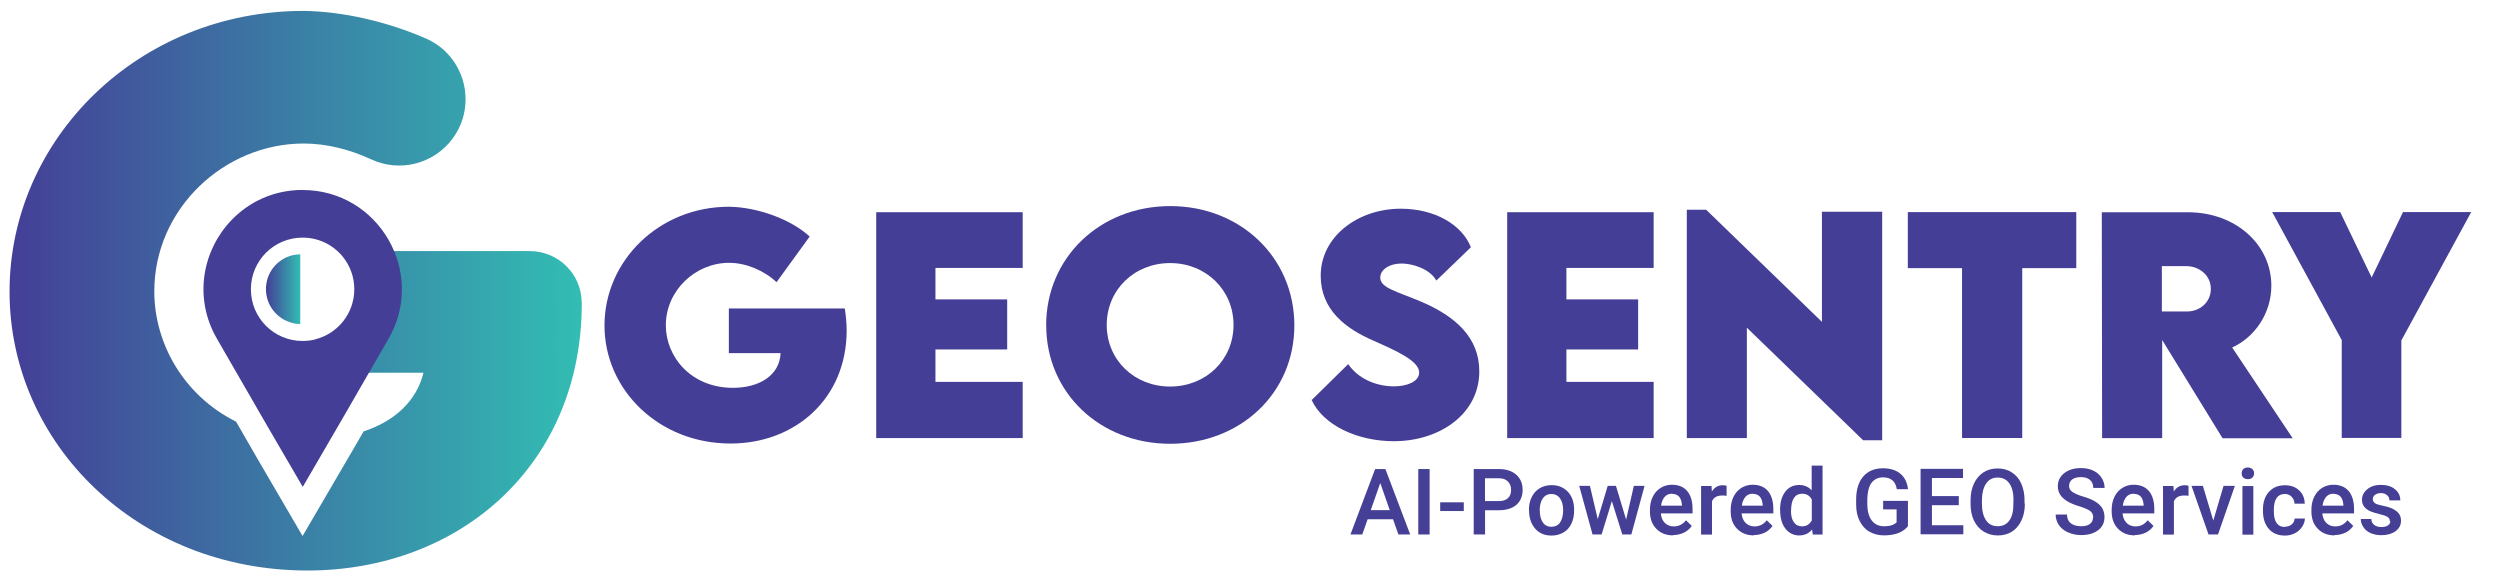 <?xml version="1.0" encoding="UTF-8"?>
<svg id="Layer_1" data-name="Layer 1" xmlns="http://www.w3.org/2000/svg" xmlns:xlink="http://www.w3.org/1999/xlink" viewBox="0 0 390 90">
  <defs>
    <style>
      .cls-1 {
        fill: url(#linear-gradient);
      }

      .cls-1, .cls-2, .cls-3, .cls-4 {
        stroke-width: 0px;
      }

      .cls-2 {
        fill: url(#linear-gradient-2);
      }

      .cls-3 {
        fill: #443e97;
      }

      .cls-4 {
        fill: #453f96;
      }
    </style>
    <linearGradient id="linear-gradient" x1="1.49" y1="189.35" x2="90.76" y2="189.35" gradientTransform="translate(0 -144)" gradientUnits="userSpaceOnUse">
      <stop offset="0" stop-color="#443e97"/>
      <stop offset="1" stop-color="#32bdb3"/>
    </linearGradient>
    <linearGradient id="linear-gradient-2" x1="41.49" y1="189.11" x2="46.84" y2="189.11" xlink:href="#linear-gradient"/>
  </defs>
  <g>
    <path class="cls-1" d="m90.74,47.21c0-4.46-3.66-8.04-8.1-8.04h-27.02v18.98h10.44c-1.06,4.37-4.46,7.55-9.34,9.15l-1.2,2.08-8.32,14.24-7.3-12.51h0l-3.07-5.33c-8.12-4.05-12.76-12.13-12.76-20.34,0-12.88,10.9-23.05,23.31-23.05,3.5,0,7.14.9,10.5,2.46,4.5,2.1,9.83.73,12.76-3.28h0c3.89-5.33,1.85-12.92-4.19-15.56-5.96-2.6-12.8-4.21-19.06-4.31C21.55,1.7,1.49,21.7,1.49,45.48s20,43.52,46.47,43.52c23.68,0,42.8-16.38,42.8-41.71v-.08h-.02Z"/>
    <path class="cls-2" d="m45.66,50.41c.39.1.77.14,1.18.14v-10.88c-.41,0-.79.06-1.18.14-2.46.59-4.17,2.77-4.17,5.29s1.71,4.7,4.17,5.29h0v.02Z"/>
    <path class="cls-3" d="m47.2,29.64c11.9,0,19.35,12.9,13.41,23.21l-7.34,12.72-6.04,10.38-5.31-9.11h0l-8.08-14c-3.7-6.41-2.24-13.79,2.26-18.49,2.75-2.87,6.61-4.72,11.13-4.72h0l-.02.02Zm1.91,23.31c3.54-.85,6.16-4.03,6.16-7.83s-2.62-6.98-6.16-7.83c-.61-.14-1.24-.22-1.91-.22-4.46,0-8.06,3.6-8.06,8.06s3.6,8.06,8.06,8.06c.65,0,1.3-.08,1.91-.22Z"/>
  </g>
  <g>
    <path class="cls-3" d="m132.08,51.53c0,10.71-8.1,17.66-18.11,17.66-11.19,0-19.67-8.36-19.67-18.42s8.48-18.52,19.43-18.52c4.48.07,9.65,1.96,12.58,4.65l-5.17,7.12c-1.96-1.84-4.79-3.02-7.4-3.02-5.25,0-9.87,4.31-9.87,9.75,0,4.94,3.95,9.75,10.47,9.75,4.26,0,7.31-2.06,7.43-5.41h-8.07v-6.97h18.09c.17,1.17.29,2.32.29,3.43h.02Z"/>
    <path class="cls-3" d="m145.93,41.8v4.91h11.19v7.81h-11.19v5.05h13.61v8.77h-22.85v-35.24h22.85v8.7s-13.61,0-13.61,0Z"/>
    <path class="cls-3" d="m163.2,50.76c0-10.59,8.41-18.61,19.36-18.61s19.36,8.03,19.36,18.61-8.41,18.47-19.38,18.47-19.33-7.98-19.33-18.47Zm29.23-.07c0-5.44-4.29-9.65-9.89-9.65s-9.89,4.19-9.89,9.65,4.29,9.61,9.89,9.61,9.89-4.17,9.89-9.61Z"/>
    <path class="cls-3" d="m204.67,62.36l5.65-5.56c1.46,2.16,4.19,3.47,7.14,3.47,1.99,0,3.93-.72,3.93-2.16,0-1.82-3.62-3.4-7.07-4.94-4.46-1.92-8.29-4.86-8.29-10.16,0-6.11,5.8-10.45,12.48-10.45,5.39,0,9.58,2.54,10.95,6.01l-5.39,5.2c-1.05-1.87-3.76-2.66-5.44-2.66-1.92,0-3.31.98-3.31,2.18,0,1.63,2.49,2.13,6.3,3.74,5.51,2.32,9.15,5.68,9.15,10.9,0,6.71-6.25,10.9-13.32,10.9-5.8,0-11.07-2.56-12.84-6.44l.05-.05h0Z"/>
    <path class="cls-3" d="m244.36,41.8v4.91h11.19v7.81h-11.19v5.05h13.61v8.77h-22.85v-35.24h22.85v8.7s-13.61,0-13.61,0Z"/>
    <path class="cls-3" d="m293.62,33.03v35.65h-2.97l-18.14-17.56v17.22h-9.37v-35.62h3.02l18.06,17.49v-17.18h9.39Z"/>
    <path class="cls-3" d="m323.9,41.83h-8.43v26.5h-9.39v-26.5h-8.46v-8.74h26.28v8.74Z"/>
    <path class="cls-3" d="m346.71,68.35l-9.41-15.31v15.31h-9.37l-.05-35.24h13.39c7.62,0,13.06,5.15,13.06,11.45,0,4.38-2.64,8.07-6.11,9.65l9.44,14.16h-10.95v-.02Zm-9.46-19.76h3.83c1.99.05,3.81-1.37,3.81-3.52s-1.84-3.55-3.81-3.55h-3.83s0,7.07,0,7.07Z"/>
    <path class="cls-3" d="m365.34,53.11l-10.88-20.03h10.61l4.91,10.21,4.89-10.21h10.64l-10.9,20.03v15.21h-9.3v-15.21h.02Z"/>
  </g>
  <g>
    <path class="cls-4" d="m217.3,81.01h-3.95l-.84,2.37h-1.84l3.85-10.21h1.6l3.87,10.21h-1.84l-.84-2.37h-.02Zm-3.47-1.43h2.97l-1.48-4.23s-1.48,4.23-1.48,4.23Z"/>
    <path class="cls-4" d="m223.02,83.38h-1.77v-10.21h1.77v10.21Z"/>
    <path class="cls-4" d="m228.35,79.72h-3.68v-1.36h3.68v1.36Z"/>
    <path class="cls-4" d="m231.67,79.6v3.78h-1.77v-10.21h3.9c1.15,0,2.06.29,2.73.88s1,1.39,1,2.37-.33,1.77-.98,2.34c-.65.55-1.58.84-2.75.84h-2.13Zm0-1.43h2.13c.62,0,1.1-.14,1.43-.45.33-.29.5-.72.5-1.29s-.17-.98-.5-1.32-.79-.5-1.39-.5h-2.18v3.56h0Z"/>
    <path class="cls-4" d="m238.51,79.53c0-.74.14-1.41.45-2.01.29-.6.72-1.05,1.24-1.36s1.15-.48,1.84-.48c1.03,0,1.84.33,2.49.98s.98,1.53,1.03,2.63v.41c0,.74-.14,1.41-.43,2.01s-.69,1.05-1.24,1.36-1.15.48-1.84.48c-1.08,0-1.94-.36-2.56-1.08s-.96-1.67-.96-2.85v-.1h-.02Zm1.7.14c0,.79.17,1.39.48,1.84s.77.67,1.34.67,1.03-.22,1.34-.67.48-1.1.48-1.96c0-.77-.17-1.36-.5-1.82s-.79-.67-1.34-.67-1,.22-1.32.67c-.33.45-.5,1.1-.5,1.98h0l.02-.05Z"/>
    <path class="cls-4" d="m253.68,81.04l1.2-5.24h1.67l-2.06,7.58h-1.41l-1.63-5.21-1.6,5.21h-1.41l-2.08-7.58h1.67l1.22,5.19,1.55-5.19h1.29l1.58,5.24h0Z"/>
    <path class="cls-4" d="m261.02,83.52c-1.08,0-1.96-.33-2.63-1.03-.67-.67-1-1.58-1-2.73v-.22c0-.77.14-1.43.43-2.03s.69-1.05,1.22-1.39c.53-.33,1.12-.5,1.77-.5,1.03,0,1.84.33,2.39.98s.84,1.6.84,2.8v.69h-4.95c.05.62.26,1.12.62,1.48s.84.55,1.39.55c.79,0,1.41-.31,1.91-.96l.91.88c-.31.45-.72.81-1.22,1.05s-1.08.38-1.7.38h0l.02.02Zm-.22-6.5c-.45,0-.84.17-1.12.5s-.48.79-.55,1.36h3.25v-.12c-.05-.57-.19-1-.45-1.29-.26-.29-.65-.43-1.1-.43h0l-.02-.02Z"/>
    <path class="cls-4" d="m269.34,77.35c-.22-.05-.45-.05-.69-.05-.79,0-1.32.29-1.58.91v5.19h-1.7v-7.58h1.63l.05.86c.41-.67.98-.98,1.7-.98.24,0,.45.02.6.1v1.6h0v-.05Z"/>
    <path class="cls-4" d="m273.62,83.52c-1.08,0-1.96-.33-2.63-1.03-.67-.67-1-1.58-1-2.73v-.22c0-.77.14-1.43.43-2.03s.69-1.05,1.22-1.39c.53-.33,1.12-.5,1.77-.5,1.03,0,1.84.33,2.39.98s.84,1.6.84,2.8v.69h-4.95c.05.62.26,1.12.62,1.48s.84.55,1.39.55c.79,0,1.41-.31,1.91-.96l.91.88c-.31.45-.72.81-1.22,1.05s-1.08.38-1.7.38h0l.02.02Zm-.22-6.5c-.45,0-.84.17-1.12.5s-.48.79-.55,1.36h3.25v-.12c-.05-.57-.19-1-.45-1.29-.26-.29-.65-.43-1.1-.43h0l-.02-.02Z"/>
    <path class="cls-4" d="m277.69,79.53c0-1.17.26-2.1.81-2.82s1.27-1.05,2.18-1.05c.81,0,1.46.29,1.94.84v-3.87h1.7v10.76h-1.53l-.1-.79c-.5.62-1.2.93-2.03.93s-1.6-.36-2.15-1.08-.81-1.67-.81-2.92h0Zm1.7.14c0,.77.14,1.36.45,1.79.29.43.72.65,1.27.65.69,0,1.2-.31,1.53-.93v-3.25c-.31-.6-.81-.91-1.51-.91-.55,0-.98.22-1.27.65s-.45,1.1-.45,1.98h0l-.02.02Z"/>
    <path class="cls-4" d="m297.66,82.06c-.36.48-.88.84-1.53,1.1-.65.24-1.39.36-2.22.36s-1.6-.19-2.27-.57-1.17-.96-1.53-1.67-.55-1.55-.55-2.54v-.79c0-1.53.36-2.75,1.1-3.61s1.77-1.29,3.09-1.29c1.12,0,2.03.29,2.7.84s1.08,1.36,1.2,2.42h-1.75c-.19-1.22-.91-1.84-2.13-1.84-.79,0-1.39.29-1.82.86-.41.57-.62,1.41-.65,2.51v.79c0,1.1.24,1.96.69,2.56s1.1.91,1.94.91c.91,0,1.55-.22,1.94-.62v-2.01h-2.1v-1.34h3.87v3.9h0l.02.05Z"/>
    <path class="cls-4" d="m305.57,78.81h-4.19v3.13h4.9v1.41h-6.67v-10.21h6.62v1.43h-4.85v2.82h4.19v1.41h0Z"/>
    <path class="cls-4" d="m315.88,78.55c0,1-.17,1.87-.53,2.63s-.84,1.34-1.48,1.75c-.65.41-1.39.6-2.22.6s-1.55-.22-2.2-.6c-.65-.41-1.15-.98-1.51-1.72-.36-.74-.53-1.6-.53-2.58v-.57c0-1,.17-1.87.53-2.63s.86-1.34,1.48-1.75c.65-.41,1.39-.6,2.2-.6s1.58.19,2.2.6c.65.41,1.15.98,1.48,1.72s.53,1.63.53,2.61v.57h0l.05-.02Zm-1.77-.53c0-1.12-.22-2.01-.65-2.61-.43-.6-1.03-.91-1.82-.91s-1.36.29-1.79.91-.65,1.46-.67,2.56v.6c0,1.12.22,1.98.65,2.61s1.05.91,1.82.91,1.39-.29,1.82-.91c.43-.6.62-1.48.62-2.63v-.53h.02Z"/>
    <path class="cls-4" d="m326.55,80.75c0-.45-.17-.79-.48-1.03-.31-.24-.88-.48-1.7-.74-.81-.24-1.48-.53-1.96-.84-.93-.57-1.39-1.34-1.39-2.3,0-.81.33-1.51,1-2.03.67-.53,1.53-.79,2.61-.79.72,0,1.34.12,1.89.38s1,.62,1.32,1.12c.31.48.48,1.03.48,1.6h-1.77c0-.53-.17-.96-.5-1.24-.33-.31-.81-.45-1.43-.45-.57,0-1.03.12-1.36.36-.31.24-.48.6-.48,1.03,0,.38.17.69.53.93s.91.5,1.7.72c.79.24,1.43.5,1.91.81s.84.65,1.05,1.03.33.84.33,1.36c0,.86-.33,1.53-.98,2.03s-1.53.77-2.65.77c-.74,0-1.41-.14-2.03-.41-.62-.26-1.1-.65-1.43-1.12s-.53-1.05-.53-1.67h1.77c0,.57.19,1.03.57,1.34s.93.48,1.65.48c.62,0,1.08-.12,1.39-.38s.45-.57.45-.98h0l.05.02Z"/>
    <path class="cls-4" d="m333.05,83.52c-1.08,0-1.96-.33-2.63-1.03-.67-.67-1-1.58-1-2.73v-.22c0-.77.14-1.43.43-2.03s.69-1.05,1.22-1.39c.53-.33,1.12-.5,1.77-.5,1.03,0,1.84.33,2.39.98s.84,1.6.84,2.8v.69h-4.95c.05.62.26,1.12.62,1.48s.84.55,1.39.55c.79,0,1.41-.31,1.91-.96l.91.88c-.31.45-.72.81-1.22,1.05s-1.08.38-1.7.38h0l.02.02Zm-.22-6.5c-.45,0-.84.17-1.12.5s-.48.79-.55,1.36h3.25v-.12c-.05-.57-.19-1-.45-1.29-.26-.29-.65-.43-1.1-.43h0l-.02-.02Z"/>
    <path class="cls-4" d="m341.4,77.35c-.22-.05-.45-.05-.69-.05-.79,0-1.32.29-1.58.91v5.19h-1.7v-7.58h1.63l.05.86c.41-.67.98-.98,1.7-.98.24,0,.45.02.6.1v1.6h0v-.05Z"/>
    <path class="cls-4" d="m345.27,81.23l1.6-5.43h1.77l-2.63,7.58h-1.48l-2.65-7.58h1.77l1.63,5.43h0Z"/>
    <path class="cls-4" d="m349.7,73.84c0-.26.07-.48.24-.65s.41-.26.72-.26.55.1.72.26.26.38.26.65-.1.48-.26.65-.41.26-.72.26-.55-.1-.72-.26-.24-.38-.24-.65Zm1.82,9.57h-1.7v-7.58h1.7v7.58Z"/>
    <path class="cls-4" d="m356.46,82.16c.43,0,.79-.12,1.05-.36.29-.24.43-.55.45-.91h1.6c0,.48-.17.91-.45,1.32s-.65.74-1.12.98-.98.36-1.53.36c-1.05,0-1.91-.33-2.51-1.03-.62-.69-.93-1.63-.93-2.85v-.17c0-1.15.31-2.08.93-2.77s1.46-1.03,2.51-1.03c.91,0,1.63.26,2.2.79s.86,1.22.88,2.08h-1.6c0-.43-.17-.79-.45-1.08s-.62-.43-1.05-.43c-.55,0-.98.19-1.27.6s-.45,1-.45,1.82v.29c0,.81.14,1.43.45,1.84.29.41.72.6,1.29.6h0v-.05Z"/>
    <path class="cls-4" d="m364.21,83.52c-1.08,0-1.96-.33-2.63-1.03-.67-.67-1-1.58-1-2.73v-.22c0-.77.14-1.43.43-2.03s.69-1.05,1.22-1.39c.53-.33,1.12-.5,1.77-.5,1.03,0,1.84.33,2.39.98s.84,1.6.84,2.8v.69h-4.95c.05.62.26,1.12.62,1.48s.84.55,1.39.55c.79,0,1.41-.31,1.91-.96l.91.88c-.31.45-.72.81-1.22,1.05s-1.08.38-1.7.38h0l.02.02Zm-.22-6.5c-.45,0-.84.17-1.12.5s-.48.79-.55,1.36h3.25v-.12c-.05-.57-.19-1-.45-1.29-.26-.29-.65-.43-1.1-.43h0l-.02-.02Z"/>
    <path class="cls-4" d="m372.82,81.32c0-.31-.12-.53-.38-.69s-.67-.29-1.24-.43-1.05-.29-1.46-.45c-.86-.41-1.27-1-1.27-1.79,0-.65.29-1.2.84-1.65s1.24-.67,2.1-.67c.91,0,1.65.22,2.2.67s.84,1.03.84,1.75h-1.7c0-.33-.12-.6-.36-.81s-.57-.33-.96-.33-.67.1-.91.26-.36.41-.36.69c0,.26.12.45.33.62s.67.29,1.34.43,1.2.31,1.58.53.67.45.86.74.29.62.29,1.03c0,.69-.29,1.24-.86,1.65s-1.32.62-2.22.62c-.62,0-1.17-.12-1.67-.33s-.86-.53-1.12-.93-.41-.81-.41-1.27h1.65c0,.41.17.72.45.93s.65.33,1.12.33.79-.1,1.03-.26c.24-.17.36-.38.36-.67h0l-.07.05Z"/>
  </g>
</svg>